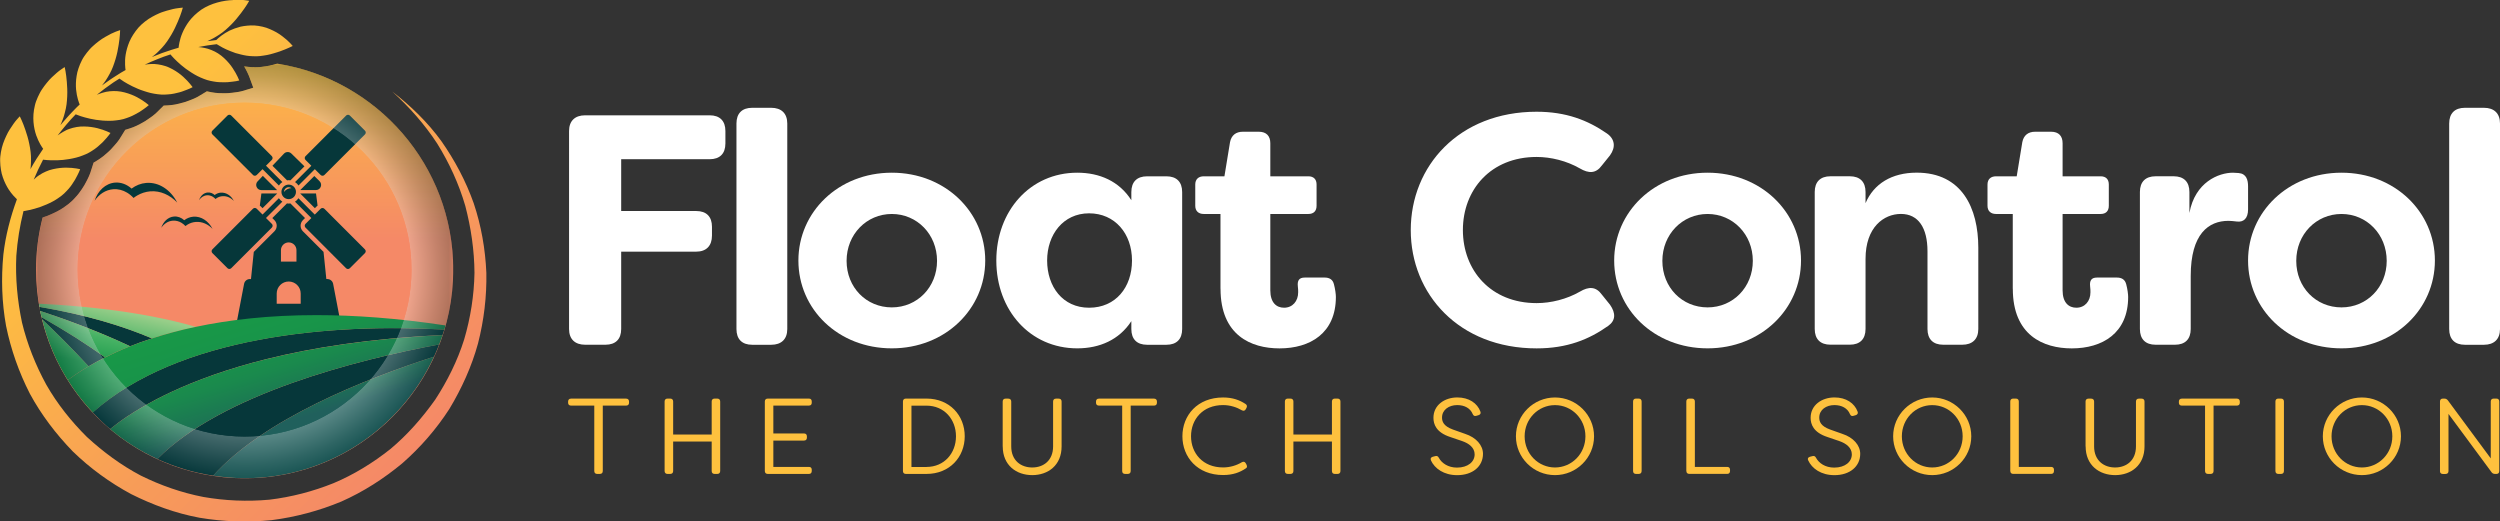 <?xml version="1.0" encoding="UTF-8"?>
<svg xmlns="http://www.w3.org/2000/svg" xmlns:xlink="http://www.w3.org/1999/xlink" viewBox="0 0 608.59 126.95">
  <rect x="0" y="0" width="608.59" height="126.95" fill="#333333" stroke="none"/>
  <defs>
    <style>
      .cls-1 {
        fill: none;
      }

      .cls-2 {
        mask: url(#mask);
      }

      .cls-3 {
        fill: #06373a;
      }

      .cls-4 {
        fill: url(#Naamloos_verloop_10);
      }

      .cls-5 {
        mix-blend-mode: multiply;
        opacity: .3;
      }

      .cls-6 {
        fill: #fec13e;
      }

      .cls-7 {
        isolation: isolate;
      }

      .cls-8 {
        fill: url(#Naamloos_verloop);
      }

      .cls-9 {
        clip-path: url(#clippath-1);
      }

      .cls-10 {
        clip-path: url(#clippath-3);
      }

      .cls-11 {
        clip-path: url(#clippath-4);
      }

      .cls-12 {
        clip-path: url(#clippath-2);
      }

      .cls-13 {
        clip-path: url(#clippath-7);
      }

      .cls-14 {
        clip-path: url(#clippath-6);
      }

      .cls-15 {
        clip-path: url(#clippath-9);
      }

      .cls-16 {
        clip-path: url(#clippath-8);
      }

      .cls-17 {
        clip-path: url(#clippath-5);
      }

      .cls-18 {
        fill: #fff;
      }

      .cls-19 {
        fill: url(#Naamloos_verloop_6-3);
      }

      .cls-20 {
        fill: url(#Naamloos_verloop_6-2);
      }

      .cls-21 {
        fill: url(#Naamloos_verloop_7-2);
      }

      .cls-22 {
        fill: url(#Naamloos_verloop_7-3);
      }

      .cls-23 {
        fill: url(#Naamloos_verloop_6);
      }

      .cls-24 {
        fill: url(#Naamloos_verloop_9);
      }

      .cls-25 {
        fill: url(#Naamloos_verloop_8);
      }

      .cls-26 {
        fill: url(#Naamloos_verloop_7);
      }

      .cls-27 {
        clip-path: url(#clippath);
      }
    </style>
    <clipPath id="clippath">
      <path class="cls-1" d="M67.46,15.5c-.67.2-1.3.36-1.9.49-.34.07-.68.12-1.02.17l-.16.02c-.26.04-.52.08-.78.11-.74.08-1.49.1-2.21.05-.54-.03-1.13-.06-1.74-.16-.07-.01-.15-.02-.22-.03.29.49.55.98.79,1.49.33.68.48,1.1.48,1.1l.95,2.61-2.68.81s-.39.12-1.06.23c-.29.05-.65.1-1.06.14l-.29.04c-.29.04-.6.07-.92.09-.51.04-1.05.04-1.57.02-.52.01-1.08-.02-1.62-.08-.66-.09-1.36-.2-2.09-.38l-2.17,1.3s-.35.21-.97.48c-.28.12-.62.26-1,.4l-.29.11c-.27.1-.56.21-.86.31-.44.14-.92.27-1.44.39-.57.15-1.12.26-1.67.33-.31.04-.63.07-.95.09l-.27.02c-.2.02-.41.03-.62.03-.09,0-.18,0-.26,0l-1.83,1.8s-.29.29-.83.7c-.21.17-.49.37-.81.58-.32.23-.67.48-1.07.73-.36.22-.79.46-1.25.7-.53.29-1.08.54-1.62.76-.26.1-.56.2-.85.3-.22.08-.54.18-.86.27-.08.02-.17.04-.25.07l-1.37,2.21s-.22.35-.64.87c-.08.1-.21.25-.35.41l-.24.28c-.27.33-.58.67-.92,1.02-.17.17-.35.35-.55.53l-.46.41c-.49.45-.95.82-1.43,1.15l-.26.18c-.41.27-.82.55-1.27.8-.07.04-.14.08-.22.12l-.79,2.46s-.13.39-.41,1.01l-.2.42c-.09.18-.14.27-.18.37-.19.4-.41.81-.66,1.23-.12.21-.26.43-.41.65l-.33.5c-.36.55-.73,1.02-1.11,1.46l-.22.24c-.32.36-.65.72-1.02,1.07-.5.47-1.05.91-1.65,1.31-.89.65-2,1.27-3.41,1.89-.63.28-1.31.53-2.02.77-1.04,4.06-1.6,8.31-1.6,12.7,0,28.05,22.73,50.78,50.78,50.78s50.78-22.74,50.78-50.78c0-25.33-18.55-46.32-42.8-50.15l-.05.02Z"/>
    </clipPath>
    <linearGradient id="Naamloos_verloop" data-name="Naamloos verloop" x1="-116.65" y1="361.11" x2="-115.65" y2="361.11" gradientTransform="translate(-27457.61 8889.64) rotate(90) scale(76.2 -76.2)" gradientUnits="userSpaceOnUse">
      <stop offset="0" stop-color="#fec13e"/>
      <stop offset=".12" stop-color="#fec13e"/>
      <stop offset=".75" stop-color="#f58967"/>
      <stop offset="1" stop-color="#f58967"/>
    </linearGradient>
    <clipPath id="clippath-1">
      <path class="cls-1" d="M51.9,115.78c2.5.38,5.03.63,7.63.63,20.47,0,38.07-12.14,46.1-29.58-16.77,5.41-41.41,15.2-53.74,28.95"/>
    </clipPath>
    <linearGradient id="Naamloos_verloop_7" data-name="Naamloos verloop 7" x1="-116.65" y1="361.11" x2="-115.65" y2="361.11" gradientTransform="translate(-10098.46 3359.17) rotate(90) scale(28.18 -28.18)" gradientUnits="userSpaceOnUse">
      <stop offset="0" stop-color="#189848"/>
      <stop offset=".28" stop-color="#189449"/>
      <stop offset=".54" stop-color="#1a894d"/>
      <stop offset=".78" stop-color="#1c7653"/>
      <stop offset="1" stop-color="#20605c"/>
      <stop offset="1" stop-color="#20605c"/>
    </linearGradient>
    <clipPath id="clippath-2">
      <path class="cls-1" d="M64.72,87.46c-4.64,1.16-8.8,2.43-12.55,3.73-2.05.72-3.96,1.45-5.76,2.18-3.15,1.29-5.93,2.59-8.36,3.86-2.64,1.38-4.88,2.71-6.75,3.95-1.85,1.22-3.31,2.32-4.48,3.28,3.46,2.92,7.33,5.36,11.49,7.28,15.65-15.8,48.5-24.12,68.58-27.89.29-.75.58-1.5.83-2.27-17.45.82-31.65,3.04-43,5.89"/>
    </clipPath>
    <linearGradient id="Naamloos_verloop_7-2" data-name="Naamloos verloop 7" x1="-116.65" y1="361.08" x2="-115.65" y2="361.08" gradientTransform="translate(-10109 3362.25) rotate(90) scale(28.18 -28.18)" xlink:href="#Naamloos_verloop_7"/>
    <clipPath id="clippath-3">
      <path class="cls-1" d="M9.6,74.71c11.61,1.96,20.59,4.77,27.39,7.67,3.15-1.02,6.69-1.98,10.64-2.82-13.69-3.99-29.66-5.24-38.15-5.62.04.25.07.51.12.76"/>
    </clipPath>
    <linearGradient id="Naamloos_verloop_6" data-name="Naamloos verloop 6" x1="-116.65" y1="361.13" x2="-115.65" y2="361.13" gradientTransform="translate(-1660.27 -5158.69) rotate(-180) scale(14.5 -14.5)" gradientUnits="userSpaceOnUse">
      <stop offset="0" stop-color="#98ce89"/>
      <stop offset="0" stop-color="#98ce89"/>
      <stop offset=".22" stop-color="#76c27a"/>
      <stop offset=".51" stop-color="#46b264"/>
      <stop offset=".83" stop-color="#28a152"/>
      <stop offset=".99" stop-color="#189848"/>
      <stop offset="1" stop-color="#189848"/>
    </linearGradient>
    <clipPath id="clippath-4">
      <path class="cls-1" d="M10.13,77.23c6.13,3.45,11.25,6.77,15.44,9.77,1.76-.88,3.78-1.8,6.08-2.71-7.9-3.75-16.39-6.79-21.9-8.61.1.52.26,1.03.38,1.55"/>
    </clipPath>
    <linearGradient id="Naamloos_verloop_6-2" data-name="Naamloos verloop 6" x1="-116.65" y1="361.13" x2="-115.65" y2="361.13" gradientTransform="translate(-1663.31 -5155.5) rotate(-180) scale(14.5 -14.5)" xlink:href="#Naamloos_verloop_6"/>
    <clipPath id="clippath-5">
      <path class="cls-1" d="M16.5,92.5c.7-.49,2.35-1.74,5.06-3.33-4.09-4.45-8.29-8.57-11.3-11.45,1.3,5.31,3.42,10.28,6.24,14.78"/>
    </clipPath>
    <linearGradient id="Naamloos_verloop_6-3" data-name="Naamloos verloop 6" x1="-116.65" y1="361.14" x2="-115.65" y2="361.14" gradientTransform="translate(-1663.37 -5151.8) rotate(-180) scale(14.5 -14.5)" xlink:href="#Naamloos_verloop_6"/>
    <clipPath id="clippath-6">
      <path class="cls-1" d="M47.64,79.57c-3.95.83-7.49,1.8-10.64,2.82-1.92.62-3.7,1.26-5.34,1.91-2.3.91-4.32,1.83-6.08,2.71-1.54.77-2.87,1.5-4.01,2.17-2.71,1.6-4.36,2.84-5.06,3.33,0,0,0,.01.01.02,1.77,2.83,3.8,5.46,6.08,7.88,20.86-18.56,58.04-21.76,85.57-20.17.1-.33.17-.68.26-1.02-11.73-1.78-22.16-2.51-31.4-2.51-11.63,0-21.36,1.16-29.38,2.86"/>
    </clipPath>
    <linearGradient id="Naamloos_verloop_7-3" data-name="Naamloos verloop 7" x1="-116.65" y1="361.09" x2="-115.65" y2="361.09" gradientTransform="translate(-10114.08 3363.29) rotate(90) scale(28.18 -28.18)" xlink:href="#Naamloos_verloop_7"/>
    <clipPath id="clippath-7">
      <rect class="cls-1" x="8.75" y="15.48" width="101.56" height="100.93"/>
    </clipPath>
    <clipPath id="clippath-8">
      <path class="cls-1" d="M65.56,15.98c-.34.07-.68.12-1.02.17l-.16.02c-.26.04-.52.08-.78.11-.74.08-1.49.1-2.21.05-.54-.03-1.13-.06-1.74-.16-.07-.01-.15-.02-.22-.03.29.49.55.99.79,1.49.33.68.48,1.1.48,1.1l.95,2.61-2.68.81s-.39.12-1.06.23c-.29.05-.65.1-1.06.14l-.29.04c-.29.04-.6.07-.92.09-.51.04-1.05.04-1.57.02-.52.01-1.08-.02-1.62-.08-.66-.09-1.36-.2-2.09-.38l-2.17,1.3s-.35.21-.97.49c-.28.12-.62.26-1,.4l-.29.11c-.27.1-.56.21-.86.31-.44.14-.92.27-1.44.38-.57.15-1.12.26-1.67.33-.31.04-.63.07-.95.09l-.27.02c-.2.02-.41.03-.62.03-.09,0-.18,0-.26,0l-1.82,1.8s-.29.29-.83.7c-.21.17-.49.37-.81.58-.32.23-.67.48-1.07.72-.36.22-.79.46-1.25.69-.53.29-1.08.55-1.62.76-.26.1-.56.2-.85.3-.22.08-.54.18-.86.27-.08.02-.17.04-.25.07l-1.37,2.21s-.22.35-.64.87c-.08.1-.21.25-.35.42l-.24.28c-.27.33-.58.67-.92,1.02-.17.17-.36.35-.55.53l-.45.41c-.49.45-.95.82-1.43,1.15l-.26.18c-.41.27-.82.55-1.27.8-.07.04-.14.08-.22.12l-.79,2.46s-.13.39-.41,1.01l-.2.42c-.09.18-.14.27-.18.37-.19.4-.41.81-.66,1.23-.12.21-.26.43-.41.65l-.33.5c-.36.55-.73,1.02-1.11,1.46l-.22.24c-.32.36-.65.72-1.02,1.07-.5.47-1.05.91-1.65,1.31-.89.65-2,1.27-3.41,1.89-.62.28-1.31.53-2.02.77-1.04,4.06-1.6,8.31-1.6,12.7,0,28.05,22.74,50.78,50.78,50.78s50.78-22.74,50.78-50.78c0-25.33-18.55-46.32-42.8-50.15l-.05.02c-.67.21-1.3.37-1.9.49M100.18,65.63c0,22.45-18.2,40.64-40.64,40.64s-40.64-18.2-40.64-40.64S37.08,24.99,59.53,24.99s40.64,18.2,40.64,40.64"/>
    </clipPath>
    <radialGradient id="Naamloos_verloop_9" data-name="Naamloos verloop 9" cx="-116.65" cy="361.11" fx="-116.65" fy="361.11" r="1" gradientTransform="translate(5983.25 18403.34) scale(50.78 -50.78)" gradientUnits="userSpaceOnUse">
      <stop offset="0" stop-color="#000"/>
      <stop offset=".76" stop-color="#000"/>
      <stop offset=".78" stop-color="#0a0a0a"/>
      <stop offset=".82" stop-color="#262626"/>
      <stop offset=".86" stop-color="#545454"/>
      <stop offset=".92" stop-color="#939393"/>
      <stop offset=".98" stop-color="#e2e2e2"/>
      <stop offset="1" stop-color="#fff"/>
    </radialGradient>
    <mask id="mask" x="8.75" y="15.48" width="101.56" height="100.93" maskUnits="userSpaceOnUse">
      <rect class="cls-24" x="8.75" y="15.48" width="101.56" height="100.93"/>
    </mask>
    <radialGradient id="Naamloos_verloop_8" data-name="Naamloos verloop 8" cx="-116.65" cy="361.11" fx="-116.65" fy="361.11" r="1" gradientTransform="translate(5983.25 18403.34) scale(50.78 -50.78)" gradientUnits="userSpaceOnUse">
      <stop offset="0" stop-color="#fff"/>
      <stop offset=".76" stop-color="#fff"/>
      <stop offset=".92" stop-color="#537476"/>
      <stop offset="1" stop-color="#06373a"/>
    </radialGradient>
    <clipPath id="clippath-9">
      <path class="cls-1" d="M56.72.02c-2.32.07-5.31.73-7.71,2.33-1.23.88-2.21,1.82-2.95,2.79-.74.99-1.27,1.97-1.65,2.86-.38.88-.6,1.7-.73,2.33-.14.63-.18,1.09-.2,1.29l-.83.24c-.28.08-.56.15-.83.25l-1.63.55c-.27.09-.54.18-.82.28l-.8.32-1.6.63c.41-.3.83-.64,1.24-1.02.21-.19.41-.39.61-.6.2-.21.41-.42.61-.64.45-.48.86-1,1.24-1.54.19-.27.37-.54.54-.82.18-.27.34-.54.5-.81.64-1.08,1.16-2.19,1.57-3.17.42-.96.73-1.82.93-2.44.2-.62.3-.99.3-.99,0,0-.42.02-1.12.12-.35.05-.77.1-1.24.21-.47.11-.99.24-1.55.41-.28.08-.56.17-.86.27-.14.05-.29.1-.44.15-.15.06-.29.12-.45.18-.6.26-1.21.55-1.81.89-.3.17-.61.34-.9.54-.29.2-.58.41-.86.63-.56.44-1.1.92-1.58,1.46-.49.57-.91,1.15-1.28,1.72-.36.58-.67,1.13-.91,1.7-.48,1.14-.76,2.22-.92,3.16-.08.47-.12.93-.14,1.34-.02.41-.02.78,0,1.11.02.65.08,1.1.12,1.3l-.75.43-.37.21-.36.23-1.45.92c-.49.3-.95.64-1.42.97-.47.33-.94.66-1.4,1,.32-.4.65-.82.96-1.29.31-.46.6-.98.89-1.5.32-.57.6-1.17.83-1.78.24-.61.43-1.24.62-1.83.36-1.2.6-2.4.76-3.46.17-1.04.27-1.94.31-2.59.05-.65.05-1.03.05-1.03,0,0-.4.12-1.06.38-.66.24-1.55.69-2.55,1.27-1.01.57-2.08,1.38-3.09,2.31-.13.12-.25.24-.38.36-.12.12-.24.26-.36.39-.24.26-.46.54-.68.82-.22.28-.43.57-.63.87-.2.3-.39.6-.55.93-.34.67-.62,1.33-.83,1.97-.11.32-.2.64-.28.94-.08.31-.13.63-.18.93-.2,1.22-.21,2.33-.13,3.29.19,1.95.72,3.27.88,3.65l-.63.59c-.21.2-.4.41-.6.61l-1.19,1.24c-.2.2-.39.42-.58.64l-.57.65-.57.65c-.19.22-.38.43-.56.66.1-.24.21-.48.31-.72.1-.24.2-.5.3-.76.19-.52.36-1.08.5-1.67.18-.63.3-1.28.39-1.93.04-.32.08-.65.1-.97.02-.33.04-.65.06-.96.06-1.25,0-2.46-.09-3.53-.05-.54-.1-1.02-.15-1.46-.06-.43-.12-.82-.17-1.14-.11-.64-.2-1.01-.2-1.01,0,0-.36.21-.93.62-.15.1-.3.21-.47.34-.16.13-.34.28-.52.43-.37.31-.76.67-1.18,1.07-.21.2-.42.41-.63.64-.21.23-.41.47-.62.73-.41.5-.82,1.05-1.2,1.62-.2.28-.36.6-.53.91-.17.31-.32.63-.47.96-.29.66-.56,1.32-.71,2.03-.72,2.92-.28,5.46.33,7.27.63,1.77,1.41,2.89,1.69,3.27-1.11,1.6-2.16,3.24-3.1,4.96.02-.15.04-.3.06-.46.05-.55.08-1.14.08-1.75.04-1.31-.15-2.64-.41-3.88-.24-1.23-.59-2.39-.94-3.4-.09-.25-.18-.49-.26-.73-.09-.23-.17-.45-.24-.65-.16-.41-.31-.77-.44-1.06-.26-.59-.44-.93-.44-.93,0,0-.3.29-.76.83-.24.26-.49.6-.77.99-.28.39-.58.84-.89,1.33-.15.25-.31.5-.46.77-.14.27-.28.56-.42.85-.28.59-.54,1.21-.77,1.87-.23.65-.39,1.35-.52,2.06-.06.35-.11.71-.15,1.06-.02.18-.04.36-.04.54,0,.18,0,.36,0,.55.01.75.08,1.46.19,2.13.06.33.12.65.19.97.09.32.18.62.28.91.4,1.17.91,2.15,1.43,2.96.75,1.13,1.5,1.9,1.99,2.37-1.59,4.34-2.77,8.84-3.3,13.47-.55,5.76-.38,11.62.66,17.36,1.17,5.72,3.12,11.27,5.79,16.49,2.79,5.16,6.38,9.86,10.47,14.08,4.22,4.1,9.01,7.58,14.19,10.37,5.26,2.63,10.83,4.67,16.63,5.75,5.81.98,11.72,1.17,17.57.59,5.83-.75,11.55-2.27,16.97-4.53,5.38-2.38,10.35-5.58,14.85-9.32,4.41-3.86,8.27-8.31,11.44-13.21,3.01-5,5.44-10.34,6.98-15.95,1.44-5.63,2.14-11.42,2.03-17.2-.25-5.77-1.25-11.49-3.08-16.94-1.92-5.42-4.63-10.5-7.9-15.16-3.36-4.62-7.48-8.58-11.93-12.03,4.18,3.8,7.91,8.01,10.96,12.69,2.94,4.74,5.27,9.82,6.82,15.14,1.4,5.36,2.2,10.83,2.24,16.33-.1,5.5-.97,10.95-2.51,16.19-1.64,5.22-4.1,10.12-7.06,14.67-3.15,4.43-6.74,8.53-10.9,12.01-4.24,3.36-8.87,6.22-13.85,8.31-5.01,2.01-10.26,3.38-15.62,4.02-5.37.49-10.79.26-16.09-.67-5.29-1.03-10.4-2.82-15.22-5.21-4.77-2.51-9.12-5.74-13.1-9.39-3.82-3.8-7.22-8.04-9.9-12.75-2.59-4.75-4.62-9.81-5.9-15.11-1.12-5.33-1.64-10.79-1.38-16.27.26-3.65.86-7.28,1.74-10.85.14-.02.26-.04.42-.06.62-.11,1.41-.28,2.32-.53.9-.25,1.89-.59,2.88-1.03,1.01-.44,2.06-.97,3-1.66.48-.32.92-.67,1.31-1.04.39-.37.72-.75,1.07-1.12.33-.38.62-.76.87-1.14.06-.1.12-.19.18-.29.06-.09.12-.18.18-.27.12-.18.23-.36.34-.54.21-.35.38-.68.53-.99.07-.15.14-.3.21-.43.07-.13.12-.26.18-.37.21-.45.3-.74.3-.74,0,0-.35-.09-.95-.18s-1.45-.19-2.45-.19c-.97,0-2.09.11-3.24.38-.29.07-.58.15-.87.24-.28.1-.56.21-.84.33-.56.24-1.11.54-1.64.9-.12.08-.24.16-.36.25-.11.09-.22.18-.33.26-.21.18-.41.36-.61.55,0,0,0,0-.01.01.69-1.65,1.44-3.27,2.28-4.86.24.03.54.07.97.1.32.02.68.04,1.07.05.39,0,.83,0,1.3,0,.94-.02,1.98-.11,3.04-.3.53-.1,1.1-.2,1.65-.35.56-.14,1.12-.32,1.66-.54.54-.2,1.06-.43,1.52-.69.47-.26.89-.55,1.31-.83.41-.29.79-.59,1.12-.9.08-.08.17-.16.25-.23.08-.08.17-.15.25-.22.16-.15.31-.29.46-.44.29-.29.54-.57.76-.83.21-.26.42-.48.57-.68.31-.39.48-.64.48-.64,0,0-.32-.17-.88-.4-.56-.23-1.36-.53-2.32-.77-.95-.23-2.05-.4-3.24-.41-.3,0-.6,0-.9.02-.3.03-.6.06-.9.11-.6.1-1.21.26-1.81.47-.13.05-.27.1-.4.15-.13.06-.26.12-.38.18-.25.12-.49.25-.72.39-.47.27-.91.56-1.32.86,1.39-1.78,2.81-3.53,4.4-5.14.19.08.61.25,1.21.45.61.2,1.37.41,2.29.62.91.2,1.94.37,3.03.45.54.03,1.12.07,1.69.06.58,0,1.16-.04,1.74-.12.58-.06,1.13-.16,1.65-.3.26-.07.51-.15.75-.24.25-.08.49-.16.72-.26.47-.18.9-.39,1.31-.61.41-.21.8-.42,1.14-.63.35-.21.66-.43.93-.63.28-.19.53-.36.72-.52.4-.31.62-.51.62-.51,0,0-.27-.24-.76-.6-.49-.36-1.19-.84-2.07-1.31-.44-.24-.91-.45-1.42-.65-.51-.2-1.05-.38-1.63-.53-1.16-.31-2.38-.41-3.65-.28-.58.05-1.12.18-1.64.33-.52.15-1.01.33-1.48.52l1.33-1.04c.22-.17.44-.35.67-.52l.69-.49,1.38-.98c.47-.31.95-.61,1.43-.91.16.12.53.39,1.07.73.27.17.58.35.92.54.35.19.74.41,1.16.61.84.41,1.79.83,2.82,1.15.52.18,1.07.34,1.63.48.28.07.56.12.85.17.29.05.57.08.88.13.58.08,1.13.11,1.67.09.27,0,.52-.03.79-.05.26-.02.52-.04.76-.07.5-.07.97-.16,1.41-.28.45-.09.87-.21,1.26-.34.39-.12.74-.27,1.05-.39.32-.11.6-.23.82-.33.46-.2.72-.35.72-.35,0,0-.2-.3-.59-.76-.39-.47-.95-1.1-1.69-1.76-.18-.17-.38-.33-.58-.5-.2-.16-.41-.32-.64-.48-.45-.32-.93-.62-1.45-.9-.26-.14-.53-.27-.81-.4-.14-.06-.28-.12-.42-.18-.14-.05-.28-.1-.43-.15-.58-.19-1.19-.33-1.82-.42-.29-.04-.57-.07-.85-.09-.28,0-.55,0-.82,0-.54.02-1.06.08-1.56.16,1.03-.46,2.05-.95,3.1-1.34.53-.21,1.05-.42,1.57-.61l1.6-.54c.13.16.42.51.86.96.44.45,1.03,1.03,1.74,1.63.71.61,1.54,1.22,2.46,1.8.47.3.95.59,1.46.85.25.13.52.26.78.37.27.11.54.23.82.34,1.08.44,2.12.61,3.12.75.5.06.98.07,1.43.07.46.02.9,0,1.3-.02.41-.02.78-.08,1.12-.12s.63-.08.88-.12c.49-.09.78-.17.78-.17,0,0-.13-.34-.39-.88-.26-.55-.66-1.3-1.21-2.12-.14-.21-.29-.42-.44-.63-.16-.21-.32-.41-.5-.62-.35-.41-.75-.83-1.19-1.23-.22-.2-.45-.39-.68-.58-.24-.19-.49-.37-.75-.53-.51-.32-1.07-.61-1.66-.84-.27-.11-.54-.2-.81-.29-.27-.09-.53-.14-.8-.2-.53-.11-1.05-.18-1.55-.22.75-.13,1.49-.28,2.24-.4l2.25-.3c.34.2.81.5,1.39.81.57.31,1.25.62,2,.91.75.32,1.59.6,2.49.79.45.11.92.22,1.41.29.49.08.99.11,1.51.13.6.04,1.19.02,1.77-.04.29-.03.58-.08.87-.12.28-.04.57-.08.84-.14.56-.11,1.1-.25,1.61-.41.26-.08.51-.15.76-.23.24-.08.48-.15.71-.23.91-.31,1.71-.67,2.26-.91.56-.24.88-.41.88-.41,0,0-.22-.29-.65-.73-.42-.45-1.06-1.02-1.88-1.64-.21-.15-.42-.31-.65-.47-.23-.15-.47-.31-.72-.45-.5-.28-1.04-.55-1.62-.8-.29-.12-.59-.24-.89-.35-.31-.1-.62-.18-.94-.26-.64-.15-1.31-.25-1.99-.3-.6-.03-1.17,0-1.73.05-.55.05-1.09.13-1.6.24-1.01.26-1.92.59-2.7.96-.78.39-1.45.83-1.99,1.23-.54.4-.95.76-1.24,1.06l-2.22.29c.47-.2.96-.43,1.45-.69.49-.26.99-.59,1.49-.9.55-.36,1.08-.76,1.57-1.19.25-.21.49-.44.72-.66.23-.22.46-.44.68-.66.88-.89,1.65-1.84,2.3-2.7.64-.83,1.15-1.59,1.5-2.14s.53-.89.53-.89c0,0-.41-.08-1.11-.16-.18-.02-.37-.04-.58-.06-.21-.02-.44-.04-.68-.04-.16,0-.33,0-.51,0-.34,0-.71,0-1.1.02"/>
    </clipPath>
    <linearGradient id="Naamloos_verloop_10" data-name="Naamloos verloop 10" x1="-116.65" y1="361.14" x2="-115.65" y2="361.14" gradientTransform="translate(-37824.82 12257.67) rotate(90) scale(104.9 -104.9)" gradientUnits="userSpaceOnUse">
      <stop offset="0" stop-color="#fec13e"/>
      <stop offset="0" stop-color="#fec13e"/>
      <stop offset=".62" stop-color="#f79b59"/>
      <stop offset="1" stop-color="#f58967"/>
      <stop offset="1" stop-color="#f58967"/>
    </linearGradient>
  </defs>
  <g class="cls-7">
    <g id="Laag_2">
      <g id="Laag_1-2" data-name="Laag_1">
        <g>
          <g>
            <path class="cls-6" d="M153.13,97.75v.31c0,.42-.26.68-.71.68h-5.68v15.92c0,.45-.26.71-.71.71h-.65c-.45,0-.71-.26-.71-.71v-15.92h-5.66c-.44,0-.71-.26-.71-.68v-.31c0-.44.26-.71.71-.71h13.41c.44,0,.71.26.71.71"/>
            <path class="cls-6" d="M161.79,114.66v-16.92c0-.45.26-.71.71-.71h.66c.44,0,.71.26.71.71v8.04h9.38v-8.04c0-.45.26-.71.71-.71h.65c.44,0,.71.26.71.71v16.92c0,.45-.26.71-.71.71h-.65c-.45,0-.71-.26-.71-.71v-7.18h-9.38v7.18c0,.45-.26.71-.71.71h-.66c-.44,0-.71-.26-.71-.71"/>
            <path class="cls-6" d="M188.26,98.74v6.78h7.46c.45,0,.71.26.71.71v.31c0,.45-.26.71-.71.71h-7.46v6.41h8.67c.45,0,.68.26.68.68v.32c0,.44-.24.71-.68.71h-10.03c-.44,0-.71-.26-.71-.71v-16.92c0-.45.26-.71.71-.71h10.03c.45,0,.68.26.68.71v.31c0,.42-.24.68-.68.68h-8.67Z"/>
            <path class="cls-6" d="M219.81,114.66v-16.92c0-.45.26-.71.71-.71h5.03c5.63,0,9.3,4.11,9.3,9.17s-3.67,9.17-9.3,9.17h-5.03c-.45,0-.71-.26-.71-.71M225.55,113.67c4.32,0,7.17-3.35,7.17-7.46s-2.85-7.46-7.17-7.46h-3.67v14.93h3.67Z"/>
            <path class="cls-6" d="M244.09,108.67v-10.92c0-.45.26-.71.71-.71h.66c.44,0,.71.26.71.71v10.92c0,3.43,2.36,5.13,5.11,5.13s5.08-1.7,5.08-5.13v-10.92c0-.45.26-.71.71-.71h.65c.45,0,.71.26.71.71v10.92c0,4.61-3.3,6.99-7.15,6.99s-7.18-2.38-7.18-6.99"/>
            <path class="cls-6" d="M281.64,97.75v.31c0,.42-.26.68-.71.68h-5.68v15.92c0,.45-.26.71-.71.71h-.65c-.45,0-.71-.26-.71-.71v-15.92h-5.66c-.45,0-.71-.26-.71-.68v-.31c0-.44.26-.71.71-.71h13.41c.45,0,.71.26.71.71"/>
            <path class="cls-6" d="M287.84,106.21c0-5.11,3.67-9.45,9.9-9.45,2.33,0,4.01.63,5.45,1.57.37.24.45.55.26.94l-.18.34c-.21.39-.55.5-.97.26-1.23-.73-2.83-1.26-4.56-1.26-4.95,0-7.8,3.48-7.8,7.59s2.86,7.59,7.8,7.59c1.73,0,3.33-.52,4.56-1.26.42-.24.76-.13.97.26l.18.34c.18.39.16.68-.13.86-1.47,1-3.17,1.65-5.58,1.65-6.23,0-9.9-4.35-9.9-9.45"/>
            <path class="cls-6" d="M312.79,114.66v-16.92c0-.45.26-.71.71-.71h.65c.44,0,.71.26.71.71v8.04h9.38v-8.04c0-.45.26-.71.71-.71h.65c.45,0,.71.26.71.71v16.92c0,.45-.26.71-.71.71h-.65c-.45,0-.71-.26-.71-.71v-7.18h-9.38v7.18c0,.45-.26.71-.71.71h-.65c-.45,0-.71-.26-.71-.71"/>
            <path class="cls-6" d="M348.35,112.05c-.21-.42,0-.73.44-.86l.63-.16c.42-.11.65.05.86.44.68,1.26,2.23,2.36,4.4,2.36,2.7,0,4.3-1.44,4.3-3.22,0-1.65-1.41-2.67-2.99-3.22l-2.93-1c-3.48-1.13-4.11-3.14-4.11-4.69,0-3.09,2.72-4.95,5.81-4.95,2.83,0,4.87,1.39,5.63,3.46.16.42-.05.73-.47.86l-.55.16c-.42.13-.68-.03-.87-.45-.57-1.39-1.96-2.17-3.77-2.17-1.99,0-3.69,1.13-3.69,3.04,0,.92.32,2.07,2.64,2.91l2.96,1.05c2.7.87,4.37,2.78,4.37,4.87,0,3.04-2.49,5.19-6.29,5.19-3.22,0-5.47-1.6-6.39-3.61"/>
            <path class="cls-6" d="M369.03,106.21c0-5.21,4.29-9.45,9.51-9.45s9.51,4.24,9.51,9.45-4.27,9.45-9.51,9.45-9.51-4.24-9.51-9.45M385.95,106.21c0-4.27-3.35-7.59-7.41-7.59s-7.39,3.33-7.39,7.59,3.33,7.59,7.39,7.59,7.41-3.32,7.41-7.59"/>
            <path class="cls-6" d="M397.55,114.66v-16.92c0-.45.26-.71.71-.71h.66c.44,0,.71.26.71.71v16.92c0,.45-.26.71-.71.71h-.66c-.45,0-.71-.26-.71-.71"/>
            <path class="cls-6" d="M410.51,114.66v-16.92c0-.45.26-.71.71-.71h.66c.44,0,.71.26.71.71v15.92h7.88c.42,0,.68.26.68.68v.31c0,.45-.24.71-.68.71h-9.24c-.45,0-.71-.26-.71-.71"/>
            <path class="cls-6" d="M440.17,112.05c-.21-.42,0-.73.44-.86l.63-.16c.42-.11.65.05.86.44.68,1.26,2.23,2.36,4.4,2.36,2.7,0,4.3-1.44,4.3-3.22,0-1.65-1.42-2.67-2.99-3.22l-2.93-1c-3.48-1.13-4.11-3.14-4.11-4.69,0-3.09,2.72-4.95,5.81-4.95,2.83,0,4.87,1.39,5.63,3.46.16.42-.05.73-.47.86l-.55.16c-.42.13-.68-.03-.86-.45-.58-1.39-1.97-2.17-3.77-2.17-1.99,0-3.69,1.13-3.69,3.04,0,.92.31,2.07,2.64,2.91l2.96,1.05c2.7.87,4.37,2.78,4.37,4.87,0,3.04-2.49,5.19-6.28,5.19-3.22,0-5.47-1.6-6.39-3.61"/>
            <path class="cls-6" d="M460.86,106.21c0-5.21,4.29-9.45,9.51-9.45s9.51,4.24,9.51,9.45-4.27,9.45-9.51,9.45-9.51-4.24-9.51-9.45M477.78,106.21c0-4.27-3.35-7.59-7.41-7.59s-7.39,3.33-7.39,7.59,3.33,7.59,7.39,7.59,7.41-3.32,7.41-7.59"/>
            <path class="cls-6" d="M489.37,114.66v-16.92c0-.45.26-.71.71-.71h.66c.44,0,.71.26.71.71v15.92h7.88c.42,0,.68.26.68.68v.31c0,.45-.24.71-.68.71h-9.24c-.45,0-.71-.26-.71-.71"/>
            <path class="cls-6" d="M507.7,108.67v-10.92c0-.45.26-.71.71-.71h.66c.44,0,.71.26.71.71v10.92c0,3.43,2.36,5.13,5.11,5.13s5.08-1.7,5.08-5.13v-10.92c0-.45.26-.71.71-.71h.66c.45,0,.71.26.71.71v10.92c0,4.61-3.3,6.99-7.15,6.99s-7.18-2.38-7.18-6.99"/>
            <path class="cls-6" d="M545.25,97.75v.31c0,.42-.26.68-.71.68h-5.68v15.92c0,.45-.26.71-.71.71h-.65c-.44,0-.71-.26-.71-.71v-15.92h-5.66c-.45,0-.71-.26-.71-.68v-.31c0-.44.26-.71.71-.71h13.41c.45,0,.71.26.71.71"/>
            <path class="cls-6" d="M553.92,114.66v-16.92c0-.45.26-.71.71-.71h.65c.45,0,.71.26.71.71v16.92c0,.45-.26.71-.71.71h-.65c-.45,0-.71-.26-.71-.71"/>
            <path class="cls-6" d="M565.46,106.21c0-5.21,4.29-9.45,9.51-9.45s9.51,4.24,9.51,9.45-4.27,9.45-9.51,9.45-9.51-4.24-9.51-9.45M582.38,106.21c0-4.27-3.35-7.59-7.41-7.59s-7.39,3.33-7.39,7.59,3.33,7.59,7.39,7.59,7.41-3.32,7.41-7.59"/>
            <path class="cls-6" d="M593.98,114.66v-16.92c0-.45.26-.71.71-.71h.34c.34,0,.63.13.86.42l10.45,14.14v-13.85c0-.45.26-.71.71-.71h.68c.42,0,.68.26.68.71v16.92c0,.45-.24.71-.68.71h-.34c-.37,0-.65-.13-.86-.42l-10.48-14.19v13.91c0,.45-.26.71-.71.71h-.66c-.45,0-.71-.26-.71-.71"/>
            <path class="cls-18" d="M176.59,31.9v3.03c0,2.47-1.36,3.83-3.83,3.83h-21.54v12.61h18.27c2.47,0,3.83,1.36,3.83,3.83v2.15c0,2.47-1.36,3.91-3.83,3.91h-18.27v18.83c0,2.47-1.36,3.83-3.83,3.83h-4.95c-2.47,0-3.91-1.36-3.91-3.83V31.9c0-2.47,1.44-3.83,3.91-3.83h30.32c2.47,0,3.83,1.36,3.83,3.83"/>
            <path class="cls-18" d="M179.28,80.09V30.07c0-2.47,1.36-3.83,3.83-3.83h4.63c2.47,0,3.91,1.36,3.91,3.83v50.03c0,2.47-1.44,3.83-3.91,3.83h-4.63c-2.47,0-3.83-1.36-3.83-3.83"/>
            <path class="cls-18" d="M194.36,63.42c0-11.81,9.73-21.38,22.74-21.38s22.74,9.57,22.74,21.38-9.73,21.38-22.74,21.38-22.74-9.49-22.74-21.38M228.11,63.5c0-6.46-4.87-11.41-11.01-11.41s-11.01,4.95-11.01,11.41,4.79,11.33,11.01,11.33,11.01-4.95,11.01-11.33"/>
            <path class="cls-18" d="M242.54,63.42c0-12.05,8.22-21.38,19.71-21.38,5.43,0,10.21,2.07,13.16,6.7v-1.99c0-2.47,1.36-3.83,3.83-3.83h4.71c2.47,0,3.83,1.36,3.83,3.83v33.35c0,2.47-1.36,3.83-3.83,3.83h-4.71c-2.47,0-3.83-1.36-3.83-3.83v-1.92c-2.95,4.55-7.74,6.62-13.16,6.62-11.49,0-19.71-9.26-19.71-21.38M275.57,63.42c0-6.54-4.15-11.49-10.45-11.49s-10.21,5.19-10.21,11.49,3.75,11.49,10.21,11.49,10.45-4.95,10.45-11.49"/>
            <path class="cls-18" d="M297.11,70.28v-18.19h-4.07c-1.28,0-2.07-.72-2.07-1.99v-5.19c0-1.28.8-1.99,2.07-1.99h5.03l1.36-8.3c.32-1.68,1.44-2.55,3.11-2.55h3.91c1.83,0,2.79,1.04,2.79,2.79v8.06h9.26c1.28,0,2,.72,2,1.99v5.19c0,1.28-.72,1.99-2,1.99h-9.26v18.59c0,3.03,1.52,4.23,3.35,4.23,2.07,0,3.43-1.6,3.43-3.75,0-.4,0-.88-.08-1.44-.16-1.44.32-2.15,1.68-2.15h4.87c1.04,0,1.92.4,2.23,1.6.32,1.2.48,2.47.48,3.11,0,8.86-6.3,12.53-13.72,12.53-6.94,0-14.36-3.19-14.36-14.52"/>
            <path class="cls-18" d="M343.43,56c0-15.56,11.73-28.8,30.64-28.8,7.18,0,12.45,2.07,17.07,5.26,1.99,1.36,2.23,3.35.8,5.35l-1.99,2.47c-1.44,1.99-3.19,1.99-5.35.72-3.19-1.83-7.02-2.79-10.53-2.79-11.17,0-17.95,7.98-17.95,17.79s6.78,17.79,17.95,17.79c3.51,0,7.34-.96,10.53-2.79,2.15-1.28,3.91-1.28,5.35.72l1.99,2.47c1.44,2.07,1.36,3.83-.4,5.11-4.71,3.35-10.05,5.51-17.47,5.51-18.91,0-30.64-13.24-30.64-28.8"/>
            <path class="cls-18" d="M392.95,63.42c0-11.81,9.73-21.38,22.74-21.38s22.74,9.57,22.74,21.38-9.73,21.38-22.74,21.38-22.74-9.49-22.74-21.38M426.7,63.5c0-6.46-4.87-11.41-11.01-11.41s-11.01,4.95-11.01,11.41,4.79,11.33,11.01,11.33,11.01-4.95,11.01-11.33"/>
            <path class="cls-18" d="M441.77,80.09v-33.35c0-2.47,1.36-3.83,3.83-3.83h4.71c2.47,0,3.83,1.36,3.83,3.83v2.71c2-4.71,6.38-7.42,12.45-7.42,11.01,0,15,8.62,15,18.27v19.79c0,2.47-1.44,3.83-3.91,3.83h-4.63c-2.47,0-3.83-1.36-3.83-3.83v-18.91c0-5.74-2.24-9.1-6.46-9.1s-8.62,3.27-8.62,10.93v17.07c0,2.47-1.36,3.83-3.83,3.83h-4.71c-2.47,0-3.83-1.36-3.83-3.83"/>
            <path class="cls-18" d="M489.98,70.28v-18.19h-4.07c-1.28,0-2.08-.72-2.08-1.99v-5.19c0-1.28.8-1.99,2.08-1.99h5.03l1.36-8.3c.32-1.68,1.44-2.55,3.11-2.55h3.91c1.84,0,2.79,1.04,2.79,2.79v8.06h9.26c1.28,0,1.99.72,1.99,1.99v5.19c0,1.28-.72,1.99-1.99,1.99h-9.26v18.59c0,3.03,1.52,4.23,3.35,4.23,2.07,0,3.43-1.6,3.43-3.75,0-.4,0-.88-.08-1.44-.16-1.44.32-2.15,1.67-2.15h4.87c1.04,0,1.92.4,2.24,1.6.32,1.2.48,2.47.48,3.11,0,8.86-6.3,12.53-13.72,12.53-6.94,0-14.36-3.19-14.36-14.52"/>
            <path class="cls-18" d="M520.93,80.09v-33.35c0-2.47,1.36-3.83,3.83-3.83h4.39c2.47,0,3.83,1.36,3.83,3.83v5.11c1.36-7.5,7.1-9.81,10.61-9.81l1.36.08c1.91.16,2.31,1.68,2.31,3.27v5.58c0,2.23-1.12,3.19-2.79,2.95-.72-.08-1.36-.16-1.99-.16-4.79,0-9.18,3.11-9.18,13.4v12.93c0,2.47-1.36,3.83-3.83,3.83h-4.71c-2.47,0-3.83-1.36-3.83-3.83"/>
            <path class="cls-18" d="M547.26,63.42c0-11.81,9.73-21.38,22.74-21.38s22.74,9.57,22.74,21.38-9.73,21.38-22.74,21.38-22.74-9.49-22.74-21.38M581.01,63.5c0-6.46-4.87-11.41-11.01-11.41s-11.01,4.95-11.01,11.41,4.79,11.33,11.01,11.33,11.01-4.95,11.01-11.33"/>
            <path class="cls-18" d="M596.22,80.09V30.07c0-2.47,1.36-3.83,3.83-3.83h4.63c2.47,0,3.91,1.36,3.91,3.83v50.03c0,2.47-1.44,3.83-3.91,3.83h-4.63c-2.47,0-3.83-1.36-3.83-3.83"/>
          </g>
          <g class="cls-27">
            <rect class="cls-8" x="8.75" y="15.48" width="101.56" height="100.93"/>
          </g>
          <g>
            <path class="cls-3" d="M70.28,44.94c-.98,0-1.77.79-1.77,1.77s.79,1.77,1.77,1.77,1.77-.79,1.77-1.77-.79-1.77-1.77-1.77M69.15,46.72s0-.01,0-.02c0-.62.51-1.13,1.13-1.13.25,0,.46.09.65.23-.73,0-1.38.37-1.78.92"/>
            <path class="cls-3" d="M73.09,47.09s0,.02,0,.03l3.56,3.56.52-.52s.1-.06.14-.09l-.38-2.98h-3.84Z"/>
            <path class="cls-3" d="M63.91,50.68l3.56-3.56s0-.02,0-.03h-3.84l-.38,2.97s.1.05.14.1l.52.52Z"/>
            <path class="cls-3" d="M69.86,43.9c.14-.02.27-.04.42-.04s.28.02.42.04l3.41-3.41-3.19-3.12c-.5-.49-1.31-.48-1.79.03l-2.81,2.95,3.55,3.54Z"/>
            <path class="cls-3" d="M77.8,44.11l-1.29-1.26-3.42,3.42h3.82c1.13,0,1.69-1.37.88-2.16"/>
            <path class="cls-3" d="M67.45,46.27l-3.47-3.46-1.27,1.34c-.76.8-.19,2.13.91,2.13h3.82Z"/>
            <path class="cls-3" d="M75.8,40.34l-3.98,3.98c.34.22.62.51.84.84l3.98-3.98,1.42,1.42c.25.25.66.25.91,0l9.88-9.88c.25-.25.25-.66,0-.91l-3.68-3.68c-.25-.25-.66-.25-.91,0l-9.89,9.89c-.25.25-.25.66,0,.91l1.42,1.42Z"/>
            <path class="cls-3" d="M66.17,54.49l-1.42-1.42,3.98-3.98c-.34-.22-.62-.5-.84-.84l-3.98,3.98-1.42-1.42c-.25-.25-.66-.25-.91,0l-9.88,9.89c-.25.25-.25.66,0,.91l3.68,3.68c.25.25.66.25.91,0l9.89-9.89c.25-.25.25-.66,0-.91"/>
            <path class="cls-3" d="M78.96,50.82c-.25-.25-.66-.25-.91,0l-1.42,1.42-3.98-3.98c-.22.34-.5.62-.84.84l3.98,3.98-1.42,1.42c-.25.25-.25.66,0,.91l9.88,9.89c.25.25.66.25.91,0l3.68-3.68c.25-.25.25-.66,0-.91l-9.88-9.89Z"/>
            <path class="cls-3" d="M61.58,42.6c.25.25.66.25.91,0l1.42-1.42,3.98,3.98c.22-.34.51-.62.84-.84l-3.98-3.98,1.42-1.42c.25-.25.25-.66,0-.91l-9.88-9.89c-.25-.25-.66-.25-.91,0l-3.68,3.68c-.25.25-.25.66,0,.91l9.89,9.88Z"/>
            <path class="cls-3" d="M79.71,67.92h-.27l-.68-6.6-5.03-5.02c-.74-.74-.74-1.95,0-2.7l.52-.52-3.56-3.56c-.14.02-.27.04-.42.04s-.28-.02-.42-.04l-3.56,3.56.52.52c.74.74.74,1.95,0,2.7l-5.03,5.03-.68,6.6h-.27c-.69,0-1.28.49-1.41,1.17l-1.82,9.51h25.32s-1.82-9.51-1.82-9.51c-.13-.68-.72-1.17-1.41-1.17M68.39,60.9c0-1.04.85-1.89,1.89-1.89s1.89.85,1.89,1.89v2.79h-3.78v-2.79ZM73.19,73.94h-5.83s0-2.49,0-2.49c0-1.61,1.31-2.92,2.92-2.92s2.92,1.31,2.92,2.92v2.49Z"/>
            <path class="cls-3" d="M21.56,89.17c1.15-.67,2.48-1.41,4.01-2.17-4.19-3-9.31-6.32-15.44-9.77.04.17.09.33.13.5,3.01,2.87,7.21,7,11.3,11.45"/>
            <path class="cls-3" d="M37,82.38c-6.8-2.91-15.78-5.72-27.39-7.67.06.32.08.65.15.97,5.51,1.82,14.01,4.86,21.9,8.61,1.63-.65,3.42-1.29,5.34-1.91"/>
            <path class="cls-3" d="M31.3,101.17c1.87-1.23,4.11-2.57,6.75-3.95,2.43-1.26,5.21-2.57,8.36-3.86,1.8-.73,3.71-1.46,5.76-2.18,3.74-1.31,7.91-2.57,12.55-3.73,11.36-2.85,25.56-5.07,43-5.89.15-.44.3-.88.43-1.33-27.53-1.59-64.7,1.6-85.57,20.16,1.34,1.42,2.74,2.79,4.23,4.05,1.17-.96,2.63-2.06,4.48-3.28"/>
            <path class="cls-3" d="M51.9,115.78c12.33-13.75,36.97-23.54,53.74-28.95.45-.98.87-1.98,1.26-2.99-20.08,3.77-52.93,12.09-68.58,27.89,4.25,1.96,8.8,3.33,13.59,4.06"/>
          </g>
          <g class="cls-9">
            <rect class="cls-26" x="48.78" y="79.74" width="59.96" height="43.76" transform="translate(-25.84 26.87) rotate(-16.67)"/>
          </g>
          <g class="cls-12">
            <rect class="cls-21" x="24.2" y="70.6" width="86.15" height="52.1" transform="translate(-24.9 23.36) rotate(-16.67)"/>
          </g>
          <g class="cls-10">
            <rect class="cls-23" x="20.27" y="58.63" width="16.59" height="39.07" transform="translate(-53.96 88.91) rotate(-77.35)"/>
          </g>
          <g class="cls-11">
            <rect class="cls-20" x="12.79" y="69.41" width="15.84" height="23.85" transform="translate(-63.19 83.72) rotate(-77.35)"/>
          </g>
          <g class="cls-17">
            <rect class="cls-19" x="7.46" y="77.98" width="16.9" height="14.26" transform="translate(-70.62 81.99) rotate(-77.35)"/>
          </g>
          <g class="cls-14">
            <rect class="cls-22" x="15.03" y="64.02" width="94.85" height="49.07" transform="translate(-22.78 21.64) rotate(-16.67)"/>
          </g>
          <g>
            <path class="cls-3" d="M35.59,44.53c-1.31.11-2.52.6-3.56,1.38-1.13-1.01-2.54-1.57-4.02-1.46-2.32.19-4.19,1.97-4.98,4.42,1.08-1.59,2.67-2.65,4.51-2.8,1.21-.1,2.37.21,3.4.83.57.34,1.1.78,1.57,1.29.29-.22.58-.43.89-.6.96-.56,2.02-.91,3.16-1.01,2.48-.2,4.81.87,6.59,2.74-1.58-3.08-4.44-5.04-7.56-4.79"/>
            <path class="cls-3" d="M47.06,52.75c-.82.07-1.57.37-2.21.86-.7-.63-1.58-.98-2.5-.9-1.44.12-2.6,1.23-3.1,2.75.67-.99,1.66-1.65,2.81-1.74.75-.06,1.47.13,2.11.51.35.21.68.48.97.8.18-.14.36-.27.55-.38.6-.35,1.26-.57,1.97-.62,1.54-.12,2.99.54,4.09,1.7-.98-1.91-2.76-3.13-4.7-2.98"/>
            <path class="cls-3" d="M53.76,46.89c-.55.04-1.06.25-1.5.58-.48-.43-1.07-.66-1.7-.61-.98.08-1.76.83-2.1,1.86.45-.67,1.12-1.12,1.9-1.18.51-.04,1,.09,1.43.35.24.14.46.33.66.55.12-.09.24-.18.38-.26.4-.24.85-.39,1.33-.42,1.04-.08,2.03.37,2.77,1.16-.66-1.3-1.87-2.12-3.18-2.02"/>
            <g class="cls-5">
              <g class="cls-13">
                <g class="cls-16">
                  <g class="cls-2">
                    <rect class="cls-25" x="8.75" y="15.48" width="101.56" height="100.93"/>
                  </g>
                </g>
              </g>
            </g>
          </g>
          <g class="cls-15">
            <rect class="cls-4" x="-27.58" y="-23.29" width="173.66" height="173.79" transform="translate(-27.58 59.58) rotate(-44.38)"/>
          </g>
        </g>
      </g>
    </g>
  </g>
</svg>